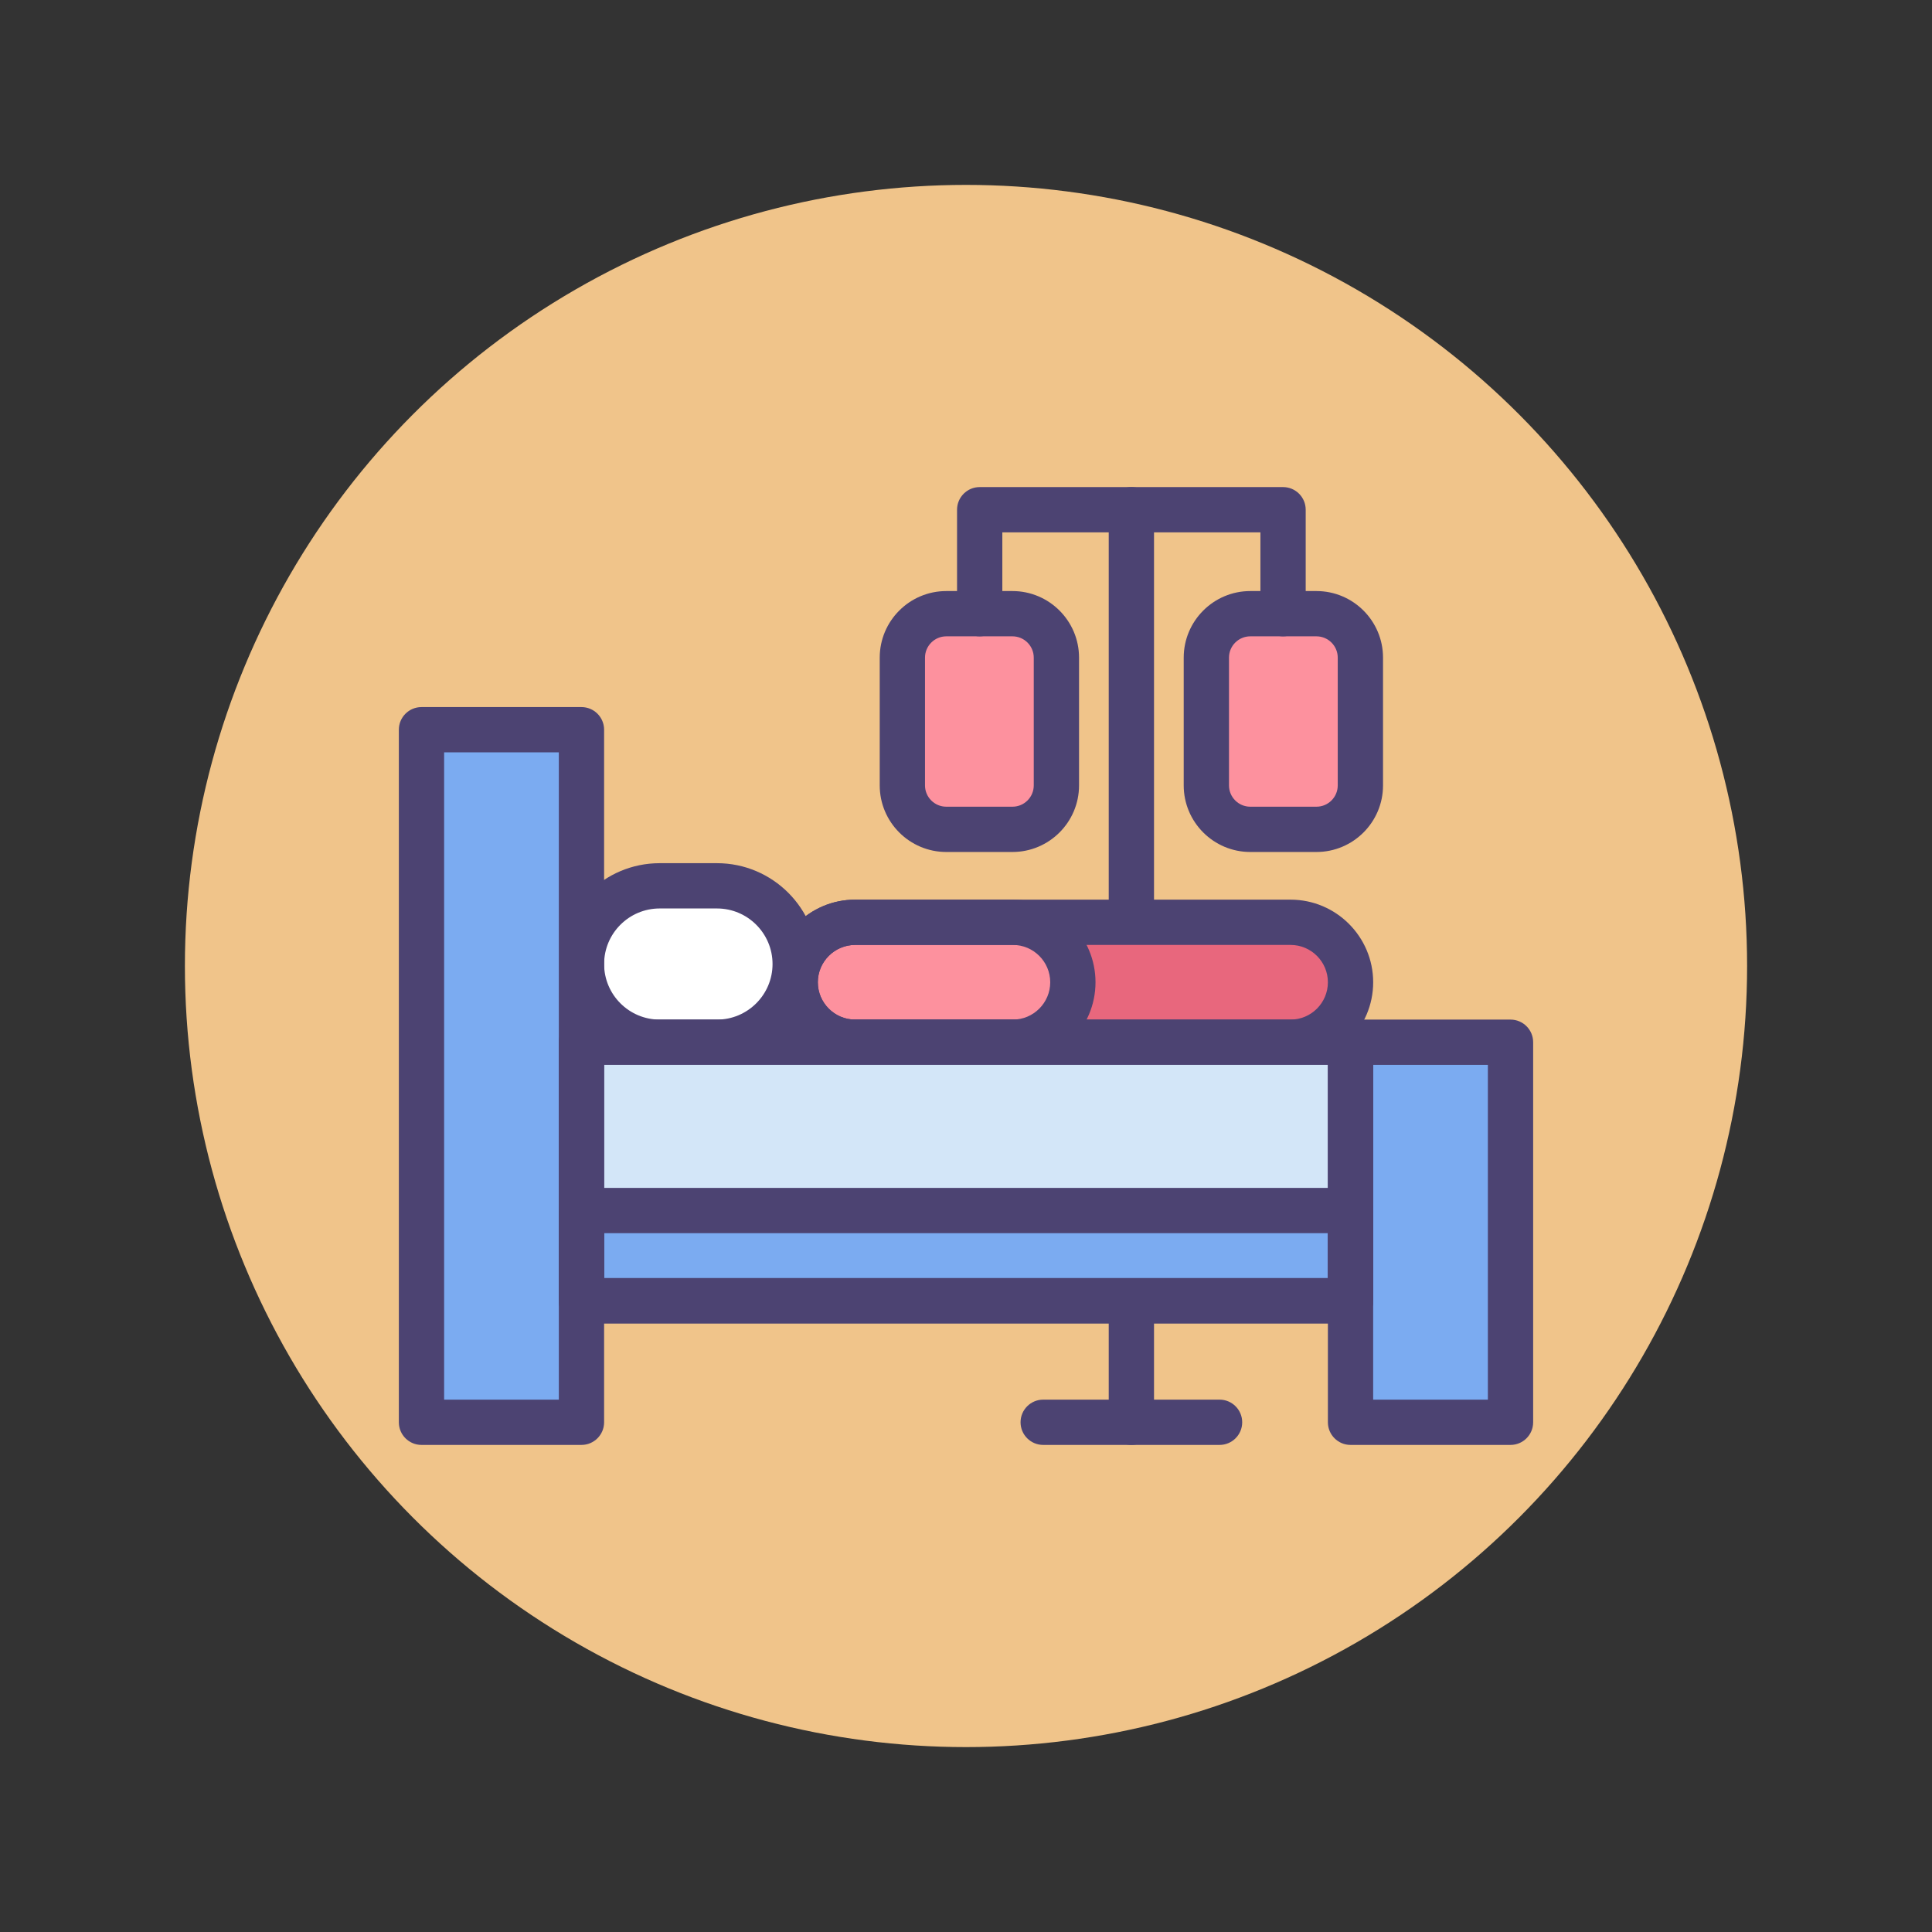 <?xml version="1.0" encoding="UTF-8"?> <svg xmlns="http://www.w3.org/2000/svg" xmlns:xlink="http://www.w3.org/1999/xlink" version="1.1" id="Icon_Set" x="0px" y="0px" viewBox="0 0 512 512" style="enable-background:new 0 0 512 512;" xml:space="preserve"><rect x="0" y="0" width="512" height="512" fill="#333333" stroke="none"/> <style type="text/css"> .st0{fill:#F0C48A;} .st1{fill:#FD919E;} .st2{fill:#4C4372;} .st3{fill:#D3E6F8;} .st4{fill:#A4CFF2;} .st5{fill:#7BABF1;} .st6{fill:#FFFFFF;} .st7{fill:#E8677D;} .st8{fill:none;stroke:#4C4372;stroke-width:12;stroke-linecap:round;stroke-linejoin:round;stroke-miterlimit:10;} </style> <g id="Chemotheraphy"> <g> <g> <circle class="st0" cx="256" cy="256" r="207"></circle> </g> </g> <g> <g> <g> <g> <path class="st1" d="M268.316,219.785h-17.538c-6.429,0-11.641-5.212-11.641-11.641v-33.866 c0-6.429,5.212-11.641,11.641-11.641h17.538c6.429,0,11.641,5.212,11.641,11.641v33.866 C279.957,214.573,274.745,219.785,268.316,219.785z"></path> </g> <g> <path class="st1" d="M348.875,219.785h-17.538c-6.429,0-11.641-5.212-11.641-11.641v-33.866 c0-6.429,5.212-11.641,11.641-11.641h17.538c6.429,0,11.641,5.212,11.641,11.641v33.866 C360.516,214.573,355.304,219.785,348.875,219.785z"></path> </g> </g> <g> <g> <path class="st2" d="M268.315,225.785h-17.537c-9.728,0-17.642-7.914-17.642-17.642v-33.866 c0-9.728,7.914-17.642,17.642-17.642h17.537c9.728,0,17.642,7.914,17.642,17.642v33.866 C285.957,217.871,278.043,225.785,268.315,225.785z M250.778,168.636c-3.11,0-5.642,2.531-5.642,5.642v33.866 c0,3.11,2.531,5.642,5.642,5.642h17.537c3.11,0,5.642-2.531,5.642-5.642v-33.866c0-3.11-2.531-5.642-5.642-5.642H250.778z"></path> </g> <g> <path class="st2" d="M348.875,225.785h-17.538c-9.728,0-17.642-7.914-17.642-17.642v-33.866 c0-9.728,7.914-17.642,17.642-17.642h17.538c9.728,0,17.641,7.914,17.641,17.642v33.866 C366.516,217.871,358.603,225.785,348.875,225.785z M331.337,168.636c-3.11,0-5.642,2.531-5.642,5.642v33.866 c0,3.11,2.531,5.642,5.642,5.642h17.538c3.11,0,5.641-2.531,5.641-5.642v-33.866c0-3.11-2.53-5.642-5.641-5.642H331.337z"></path> </g> </g> <g> <g> <path class="st2" d="M340.024,168.636c-3.313,0-6-2.687-6-6v-21.554h-68.396v21.554c0,3.313-2.687,6-6,6s-6-2.687-6-6v-27.554 c0-3.313,2.687-6,6-6h80.396c3.313,0,6,2.687,6,6v27.554C346.024,165.949,343.338,168.636,340.024,168.636z"></path> </g> <g> <path class="st2" d="M299.826,382.918c-3.313,0-6-2.687-6-6V135.082c0-3.313,2.687-6,6-6s6,2.687,6,6v241.836 C305.826,380.231,303.14,382.918,299.826,382.918z"></path> </g> <g> <path class="st2" d="M323.195,382.918h-46.738c-3.313,0-6-2.687-6-6s2.687-6,6-6h46.738c3.313,0,6,2.687,6,6 S326.509,382.918,323.195,382.918z"></path> </g> </g> </g> <g> <g> <path class="st7" d="M342.013,276.203H226.625c-8.777,0-15.893-7.115-15.893-15.893v0c0-8.777,7.115-15.893,15.893-15.893 h115.388c8.777,0,15.893,7.115,15.893,15.893v0C357.906,269.088,350.79,276.203,342.013,276.203z"></path> </g> <g> <path class="st1" d="M268.426,244.418h-41.801c-8.777,0-15.893,7.115-15.893,15.893v0c0,8.777,7.115,15.893,15.893,15.893 h41.801c8.777,0,15.893-7.115,15.893-15.893v0C284.319,251.533,277.204,244.418,268.426,244.418z"></path> </g> <g> <path class="st6" d="M190.007,276.203h-15.188c-11.446,0-20.725-9.279-20.725-20.725v0c0-11.446,9.279-20.725,20.725-20.725 h15.188c11.446,0,20.725,9.279,20.725,20.725v0C210.732,266.924,201.453,276.203,190.007,276.203z"></path> </g> <g> <path class="st2" d="M190.008,282.203h-15.188c-14.736,0-26.725-11.988-26.725-26.725s11.988-26.726,26.725-26.726h15.188 c14.736,0,26.725,11.989,26.725,26.726S204.744,282.203,190.008,282.203z M174.819,240.753c-8.119,0-14.725,6.605-14.725,14.726 c0,8.119,6.605,14.725,14.725,14.725h15.188c8.119,0,14.725-6.605,14.725-14.725c0-8.12-6.605-14.726-14.725-14.726H174.819z"></path> </g> <g> <path class="st2" d="M342.013,282.203H226.625c-12.071,0-21.893-9.821-21.893-21.893s9.821-21.893,21.893-21.893h115.388 c12.071,0,21.893,9.821,21.893,21.893S354.084,282.203,342.013,282.203z M226.625,250.418c-5.455,0-9.893,4.438-9.893,9.893 s4.438,9.893,9.893,9.893h115.388c5.455,0,9.893-4.438,9.893-9.893s-4.438-9.893-9.893-9.893H226.625z"></path> </g> <g> <path class="st2" d="M268.427,282.203h-41.802c-12.071,0-21.893-9.821-21.893-21.893s9.821-21.893,21.893-21.893h41.802 c12.071,0,21.893,9.821,21.893,21.893S280.498,282.203,268.427,282.203z M226.625,250.418c-5.455,0-9.893,4.438-9.893,9.893 s4.438,9.893,9.893,9.893h41.802c5.455,0,9.893-4.438,9.893-9.893s-4.438-9.893-9.893-9.893H226.625z"></path> </g> </g> <g> <rect x="154.094" y="276.203" class="st3" width="203.811" height="68.514"></rect> </g> <g> <rect x="154.094" y="320.801" class="st5" width="203.811" height="23.916"></rect> </g> <g> <rect x="111.697" y="193.383" class="st5" width="42.398" height="183.534"></rect> </g> <g> <rect x="357.906" y="276.203" class="st5" width="42.398" height="100.715"></rect> </g> <g> <path class="st2" d="M154.095,382.918h-42.397c-3.313,0-6-2.687-6-6V193.384c0-3.313,2.687-6,6-6h42.397c3.313,0,6,2.687,6,6 v183.534C160.095,380.231,157.408,382.918,154.095,382.918z M117.697,370.918h30.397V199.384h-30.397V370.918z"></path> </g> <g> <path class="st2" d="M400.303,382.918h-42.397c-3.313,0-6-2.687-6-6V276.203c0-3.313,2.687-6,6-6h42.397c3.313,0,6,2.687,6,6 v100.715C406.303,380.231,403.616,382.918,400.303,382.918z M363.905,370.918h30.397v-88.715h-30.397V370.918z"></path> </g> <g> <path class="st2" d="M357.905,350.717H154.095c-3.313,0-6-2.687-6-6v-68.514c0-3.313,2.687-6,6-6h203.811c3.313,0,6,2.687,6,6 v68.514C363.905,348.03,361.219,350.717,357.905,350.717z M160.095,338.717h191.811v-56.514H160.095V338.717z"></path> </g> <g> <path class="st2" d="M357.905,350.717H154.095c-3.313,0-6-2.687-6-6v-23.915c0-3.313,2.687-6,6-6h203.811c3.313,0,6,2.687,6,6 v23.915C363.905,348.03,361.219,350.717,357.905,350.717z M160.095,338.717h191.811v-11.915H160.095V338.717z"></path> </g> </g> </g> </svg> 